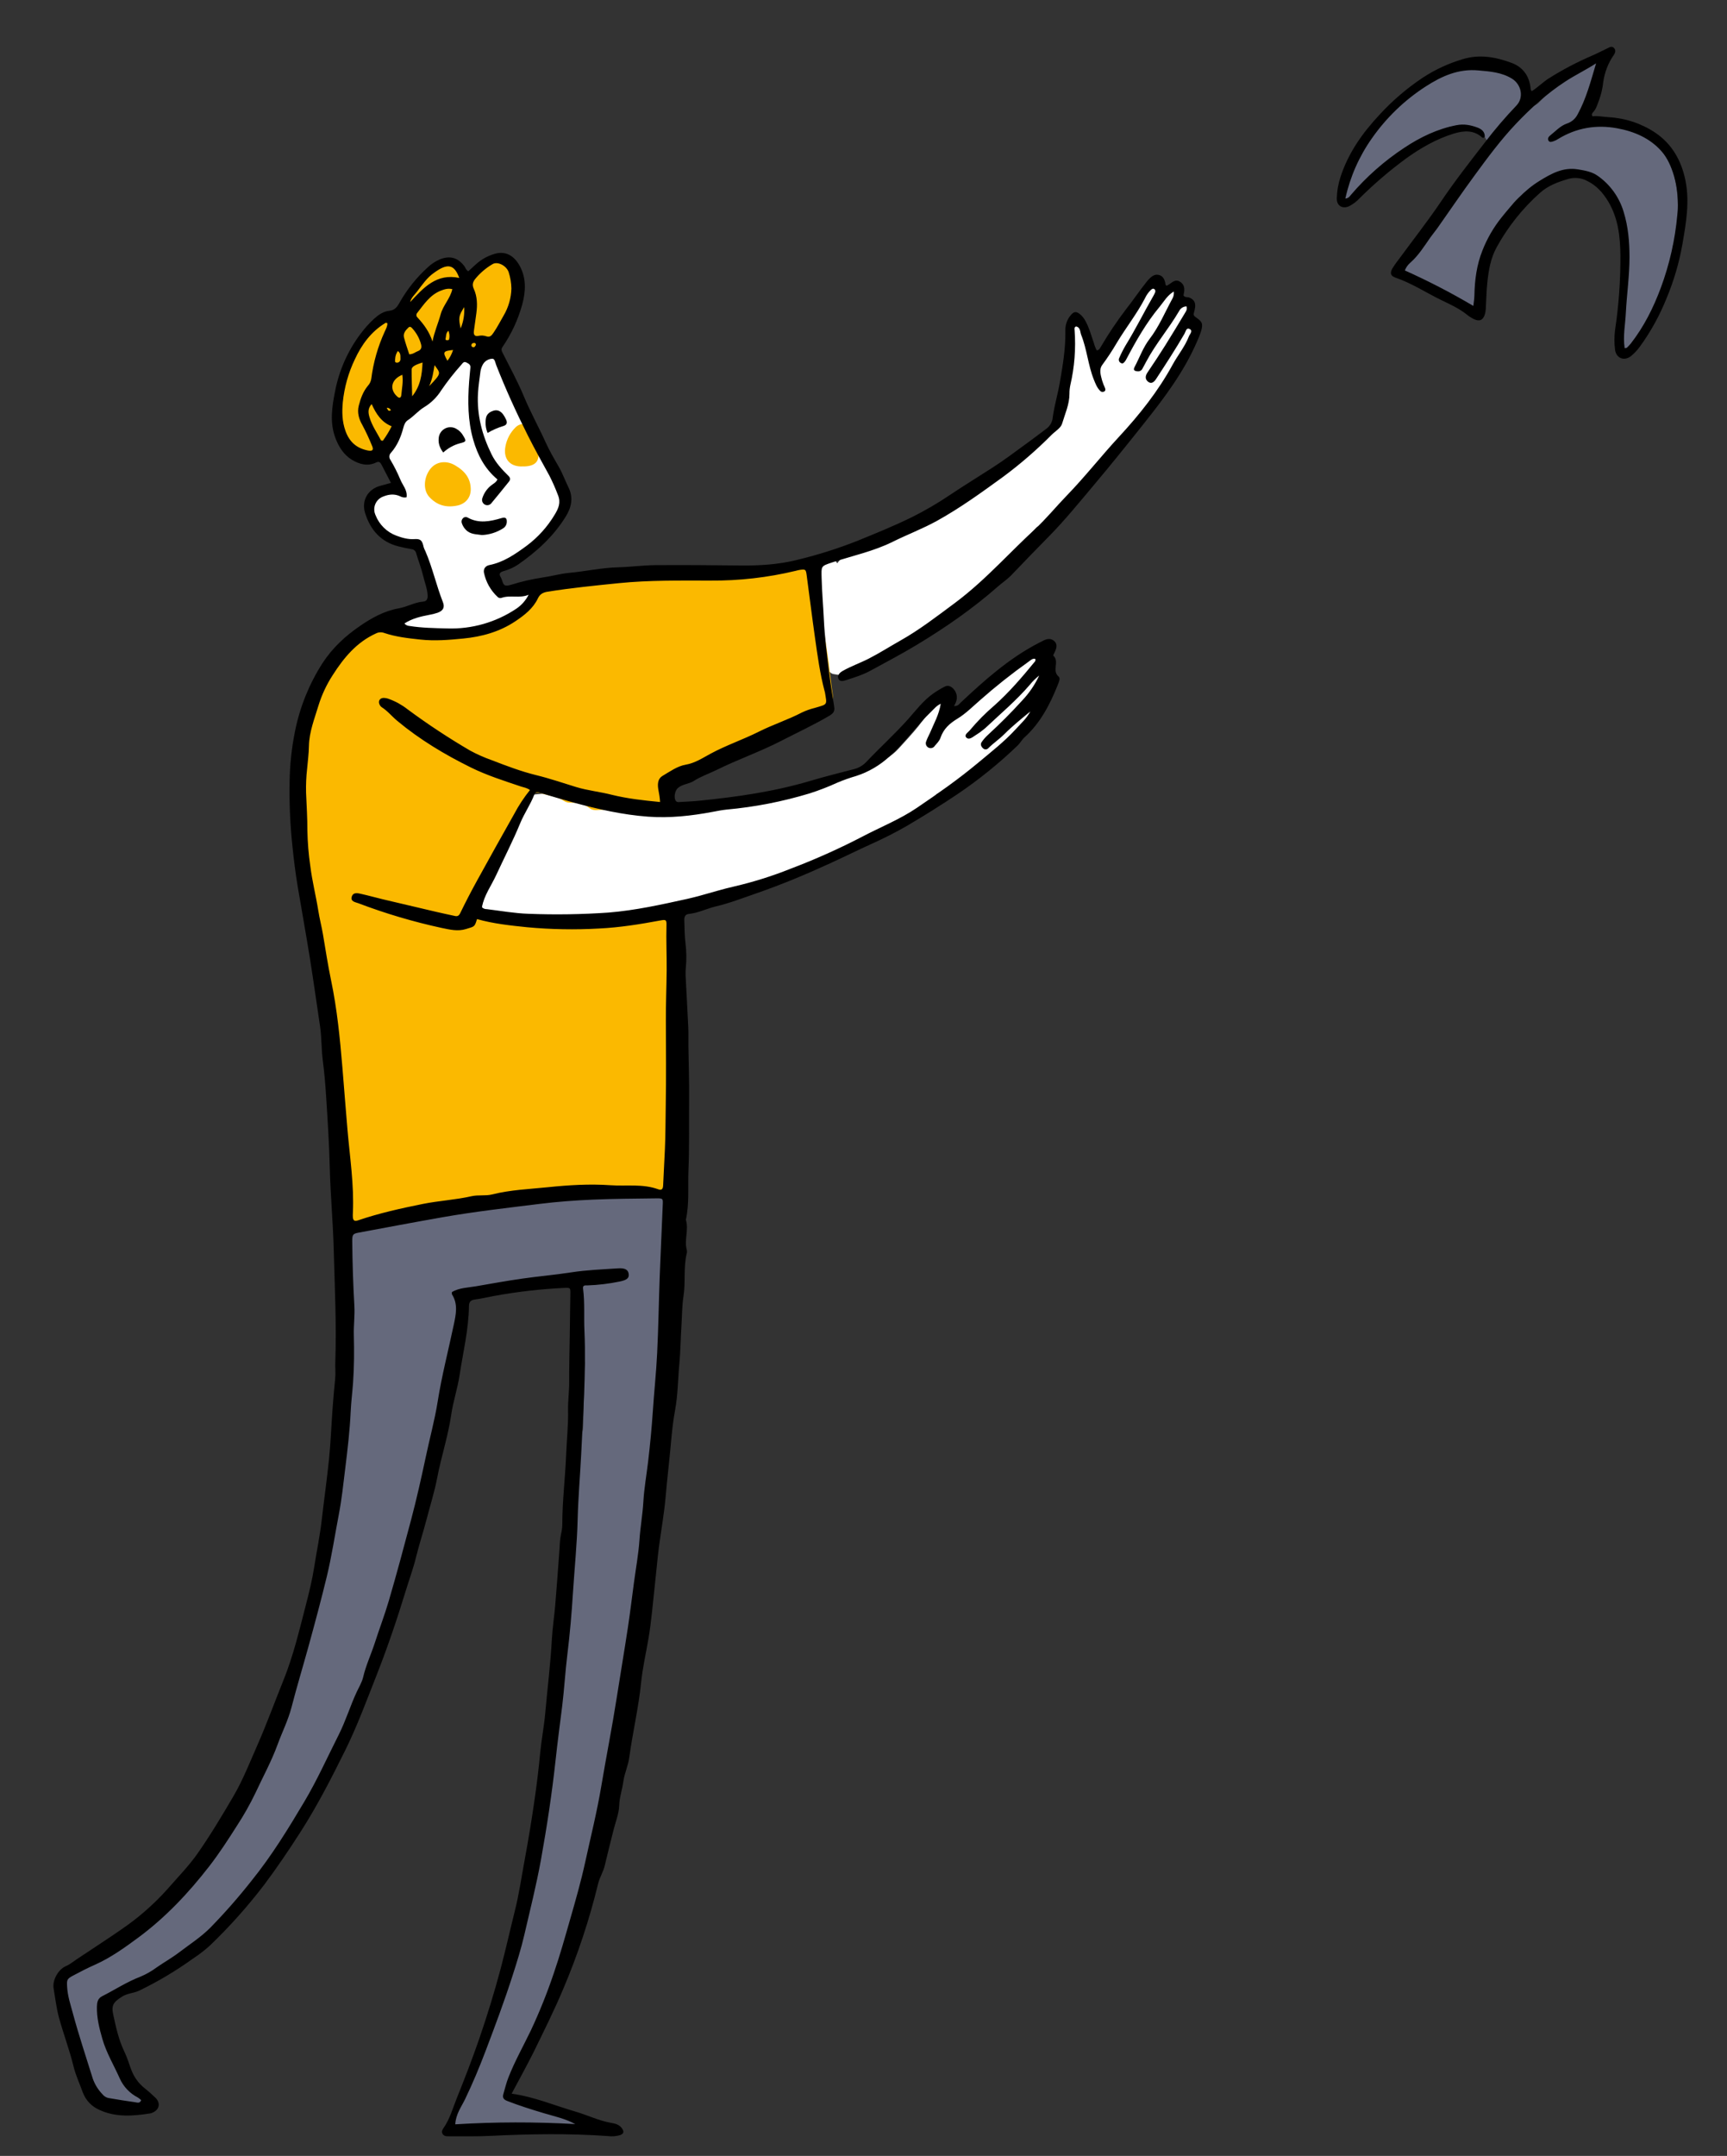 <?xml version="1.0" encoding="UTF-8"?> <svg xmlns="http://www.w3.org/2000/svg" width="307" height="383" viewBox="0 0 307 383" fill="none"><rect x="0" y="0" width="307" height="383" fill="#333333" stroke="none"/> <g clip-path="url(#clip0_117_67)"> <path d="M272.373 18.877C273.318 18.677 273.767 17.967 274.3 17.436C276.45 15.291 278.935 13.616 281.546 12.123C282.183 11.761 282.654 11.155 283.418 10.986C284.416 10.755 285.035 11.22 284.739 12.214C284.363 13.478 284.026 14.768 283.2 15.863C282.614 16.639 282.128 17.395 282.485 18.565C282.78 19.543 282.17 20.569 281.599 21.718C283.358 21.345 284.804 22.011 286.315 22.236C287.002 22.363 287.71 22.267 288.338 21.96C288.941 21.64 289.457 21.777 290.019 22.031C294.062 23.861 296.475 27.023 297.621 31.27C298.316 33.842 298.249 36.47 298.354 39.089C298.383 39.729 298.385 40.373 298.401 41.016C298.414 41.562 298.4 42.107 297.963 42.533C297.462 43.02 297.348 43.682 297.334 44.313C297.28 46.908 296.643 49.384 295.889 51.841C295.717 52.353 295.498 52.847 295.237 53.319C294.426 54.894 293.687 56.507 292.942 58.121C292.303 59.573 291.397 60.891 290.272 62.005C290.091 62.206 289.867 62.363 289.616 62.464C289.366 62.565 289.096 62.606 288.827 62.586C288.231 62.535 287.793 62.257 287.76 61.581C287.716 61.338 287.71 61.09 287.743 60.845C288.327 58.67 288.258 56.416 288.349 54.213C288.447 51.813 288.627 49.4 288.503 46.978C288.425 45.457 288.548 43.922 288.429 42.391C288.367 41.357 288.107 40.345 287.665 39.41C287.289 38.603 286.975 37.769 286.725 36.915C285.925 34.389 284.179 32.626 282.004 31.225C281.816 31.106 281.603 31.034 281.381 31.015C281.16 30.995 280.937 31.03 280.732 31.114C280.324 31.284 279.9 31.41 279.466 31.492C276.676 31.789 274.237 33.125 271.681 34.112C269.961 34.776 268.841 36.091 268.064 37.632C265.764 42.194 264.005 46.959 263.078 52.008C262.928 52.83 262.823 53.676 262.473 54.448C262.02 55.447 261.291 55.587 260.735 54.7C260.354 54.096 259.834 53.904 259.257 53.613C257.029 52.472 254.584 51.787 252.514 50.316C251.836 49.823 251.097 49.424 250.315 49.128C249.22 48.729 248.946 47.866 249.574 46.89C250.095 46.052 250.678 45.253 251.317 44.502C253.405 42.119 255.078 39.435 256.826 36.812C257.886 35.22 258.695 33.463 259.882 31.942C261.068 30.421 262.235 28.884 263.411 27.369C263.471 27.291 263.565 27.231 263.604 27.146C263.889 26.49 264.749 25.961 264.416 25.195C264.246 24.753 263.979 24.356 263.634 24.033C263.289 23.711 262.876 23.472 262.425 23.334C261.432 23.072 260.432 22.818 259.422 22.564C258.597 22.382 257.736 22.46 256.956 22.788C254.946 23.58 253.004 24.539 251.153 25.657C250.049 26.314 248.912 26.888 248.127 27.965C247.903 28.231 247.617 28.438 247.296 28.569C244.707 29.762 242.981 31.948 241.153 34C240.858 34.395 240.535 34.767 240.185 35.114C239.451 35.73 238.766 35.457 238.564 34.51C238.439 33.941 238.654 33.417 238.9 32.945C239.356 32.069 239.917 31.248 240.326 30.351C240.993 28.895 241.873 27.586 242.272 25.939C242.607 24.535 243.362 23.267 244.436 22.308C245.166 21.668 245.634 20.732 246.334 20.044C248.601 17.806 251.131 15.953 254.093 14.735C254.332 14.672 254.557 14.567 254.758 14.424C256.083 13.123 257.931 12.901 259.492 12.085C261.161 11.213 262.986 11.618 264.684 12.147C266.132 12.629 267.545 13.213 268.912 13.893C270.878 14.74 271.751 16.066 272.373 18.877Z" fill="#65697C"></path> <path d="M239.154 35.273C239.755 35.218 239.929 34.875 240.142 34.625C242.903 31.394 246.104 28.573 249.65 26.242C252.493 24.359 255.537 22.888 258.939 22.235C260.265 21.979 261.467 22.223 262.658 22.666C263.403 22.942 263.99 23.451 263.941 24.331C263.74 24.524 263.585 24.522 263.474 24.421C261.954 23.051 260.189 23.206 258.457 23.726C255.328 24.683 252.527 26.295 249.872 28.212C246.974 30.348 244.236 32.694 241.679 35.231C241.146 35.809 240.515 36.286 239.814 36.64C238.631 37.168 237.61 36.56 237.634 35.245C237.666 33.956 237.886 32.678 238.288 31.454C239.676 27.168 242.207 23.612 245.234 20.374C247.536 17.87 250.129 15.654 252.957 13.772C255.142 12.351 257.519 11.253 260.015 10.512C263.029 9.602 265.852 10.122 268.663 11.155C270.697 11.902 271.814 13.432 272.078 15.589C272.099 15.774 272.044 15.983 272.321 16.183C273.357 15.534 274.244 14.612 275.318 13.928C277.777 12.379 280.352 11.026 283.021 9.881C283.969 9.476 284.882 8.984 285.818 8.544C286.167 8.377 286.53 8.136 286.903 8.517C287.275 8.898 287.157 9.365 286.894 9.734C285.873 11.202 285.219 12.895 284.988 14.671C284.881 15.651 284.664 16.616 284.339 17.546C284 18.419 283.808 19.337 283.114 20.031C283.033 20.115 282.985 20.227 282.981 20.345C282.977 20.462 283.016 20.577 283.092 20.667C284 20.544 284.955 20.755 285.925 20.816C288.89 20.971 291.761 21.92 294.239 23.565C297.226 25.573 298.905 28.552 299.617 32.086C300.38 35.864 299.724 39.566 299.093 43.282C298.516 46.596 297.571 49.835 296.276 52.937C295.049 56.017 293.441 58.93 291.491 61.607C291.054 62.208 290.545 62.752 289.976 63.227C288.72 64.245 287.251 63.642 287.087 62.039C286.952 60.908 286.956 59.765 287.099 58.635C287.762 54.234 288.081 49.787 288.053 45.336C288.016 42.031 287.655 38.722 285.869 35.771C284.925 34.209 283.779 32.936 282.104 32.123C281.09 31.593 279.913 31.472 278.813 31.783C276.979 32.313 275.193 32.963 273.72 34.294C270.624 37.053 268.023 40.327 266.029 43.972C264.967 45.92 264.612 48.079 264.389 50.247C264.233 51.77 264.214 53.304 264.121 54.834C264.106 55.178 264.05 55.519 263.955 55.85C263.631 56.883 263.003 57.166 262.026 56.699C261.582 56.485 261.164 56.221 260.78 55.911C259.347 54.754 257.671 54.025 256.04 53.225C253.393 51.925 250.907 50.292 248.078 49.327C247.181 49.022 247.057 48.507 247.517 47.688C247.825 47.181 248.165 46.695 248.534 46.231C251.102 42.734 253.791 39.316 256.216 35.722C258.64 32.128 261.33 28.707 263.983 25.274C265.721 23.001 267.583 20.826 269.559 18.76C270.938 17.335 270.452 14.996 268.759 13.963C266.914 12.837 264.865 12.694 262.817 12.512C259.296 12.178 256.309 13.505 253.424 15.373C249.681 17.787 246.439 20.91 243.88 24.566C241.606 27.78 239.999 31.422 239.154 35.273ZM288.806 61.858C289.027 61.812 289.147 61.826 289.2 61.773C289.451 61.537 289.687 61.285 289.906 61.019C292.236 58.03 293.925 54.647 295.229 51.14C296.781 46.966 297.769 42.602 298.168 38.163C298.42 35.849 298.221 33.507 297.582 31.268C297.095 29.644 296.419 28.061 295.334 26.847C293.281 24.535 290.514 23.353 287.492 22.794C283.759 22.107 280.249 22.698 276.988 24.686C276.738 24.853 276.468 24.986 276.184 25.082C275.877 25.172 275.485 25.372 275.261 24.969C275.062 24.6 275.307 24.269 275.573 24.061C276.534 23.304 277.357 22.356 278.565 21.939C279.365 21.675 280.032 21.108 280.425 20.358C281.971 17.552 282.764 14.483 283.73 11.252C281.842 12.465 279.983 13.351 278.261 14.481C274.979 16.62 272.104 19.225 269.439 22.042C266.773 24.859 264.43 28.023 262.133 31.162C259.859 34.253 257.704 37.434 255.49 40.571C255.092 41.126 254.638 41.658 254.242 42.221C253.144 43.797 252.126 45.434 250.657 46.711C250.247 47.076 249.93 47.533 249.731 48.046C253.905 49.914 257.971 52.018 261.909 54.347C261.994 53.623 262.086 53.056 262.098 52.452C262.148 49.724 262.509 47.033 263.532 44.48C264.355 42.385 265.487 40.426 266.89 38.67C268.88 36.204 270.917 33.825 273.651 32.144C275.763 30.846 277.855 29.657 280.5 30.089C281.728 30.291 282.951 30.493 283.97 31.202C286.205 32.752 287.847 35.021 288.627 37.635C289.437 40.261 289.665 42.94 289.667 45.667C289.669 48.99 289.19 52.277 289.016 55.585C288.92 57.639 288.484 59.684 288.806 61.858Z" fill="black"></path> <path d="M168.302 128.78C169.616 128.126 170.489 127.011 171.318 125.946C172.652 124.238 174.371 122.946 175.782 121.345C177.539 119.358 179.884 118.152 181.896 116.502C182.892 115.636 184.108 115.066 185.407 114.854C186.371 114.72 186.62 115.01 186.171 115.848C185.676 116.781 185.871 117.557 186.396 118.346C186.597 118.648 186.99 119.072 186.496 119.255C185.016 119.818 185.284 121.122 185.562 122.019C186.021 123.483 185.518 124.451 184.614 125.405C182.181 127.97 180.09 130.854 177.422 133.206C176.131 134.343 174.857 135.465 173.3 136.276C172.518 136.683 171.999 137.558 171.173 138.064C169.622 139.016 168.185 140.148 166.589 141.038C166.543 141.062 166.486 141.09 166.467 141.134C165.615 142.998 163.777 143.514 162.131 144.243C160.784 144.84 159.686 145.848 158.36 146.459C154.571 148.201 151.174 150.657 147.401 152.437C144.669 153.727 141.901 154.935 139.16 156.209C136.98 157.223 134.713 157.978 132.483 158.84C130.079 159.72 127.606 160.395 125.089 160.861C124.219 161.08 123.304 161.048 122.451 160.769C121.056 160.224 119.798 160.707 118.502 161.025C116.126 161.62 113.703 162.006 111.26 162.179C107.677 162.429 104.103 162.837 100.506 162.853C98.108 162.865 95.715 163.036 93.308 162.756C91.983 162.603 90.612 162.949 89.337 162.228C88.899 161.978 88.437 162.25 88.08 162.629C87.626 163.103 87.143 163.488 86.444 163.031C86.123 162.845 85.872 162.558 85.729 162.215C85.586 161.872 85.559 161.491 85.652 161.131C85.841 160.154 86.03 159.174 86.269 158.222C87.422 153.563 89.246 149.178 91.387 144.9C91.875 143.925 92.582 143.057 93.217 142.158C93.709 141.463 94.486 141.196 95.261 141.119C97.593 140.891 99.877 140.74 102.208 141.56C105.056 142.564 108.083 142.965 111.06 143.474C112.603 143.726 114.154 144.169 115.684 144.265C118.161 144.424 120.667 144.881 123.151 144.412C125.509 143.97 127.847 143.407 130.192 142.898C130.383 142.827 130.585 142.789 130.788 142.785C133.308 143.076 135.568 142.173 137.883 141.373C140.104 140.61 142.371 139.99 144.671 139.515C147.429 138.944 150.104 138.036 152.865 137.515C153.711 137.358 154.374 136.818 155.071 136.355C156.677 135.289 158.443 134.433 159.758 132.971C162.098 130.376 164.579 127.887 166.03 124.605C166.576 123.379 167.143 123.058 167.842 123.284C168.759 123.572 169.122 124.304 168.983 125.572C168.967 125.728 169.016 125.97 168.934 126.027C167.901 126.735 168.642 127.869 168.302 128.78Z" fill="white"></path> <path d="M148.835 100.069C149.539 99.088 150.352 98.422 151.564 98.422C152.016 98.411 152.233 98.006 152.475 97.644C153.513 96.085 154.177 95.826 155.882 96.441C156.121 96.531 156.376 96.565 156.63 96.539C156.883 96.513 157.128 96.429 157.343 96.293C159.069 95.423 160.738 94.453 162.392 93.455C164.851 91.974 167.305 90.485 169.768 89.033C171.26 88.157 172.598 87.077 173.989 86.05C176.966 83.844 179.991 81.704 182.926 79.445C184.537 78.202 185.995 76.766 187.653 75.567C188.697 74.821 188.881 73.648 189.2 72.563C189.997 69.812 190.014 66.97 189.884 64.137C189.822 62.772 189.855 61.414 189.882 60.05C189.914 59.525 190.076 59.016 190.356 58.571C190.681 57.985 190.85 57.014 191.497 56.998C192.317 56.978 192.692 57.933 193.019 58.622C193.578 59.801 194.174 60.99 194.164 62.356C194.194 62.882 194.351 63.393 194.62 63.844C195.775 63.368 196.437 62.573 197.033 61.511C198.511 58.87 200.019 56.229 201.973 53.866C203.091 52.513 203.769 50.815 205.049 49.36C205.71 50.502 206.256 51.646 207.674 51.831C208.272 51.907 208.658 51.59 209.009 51.101C209.085 51.745 208.584 52.321 208.964 52.929C209.309 53.479 209.884 53.575 210.424 53.761C211.358 54.071 211.389 54.137 211.012 55.081C210.933 55.277 210.81 55.451 210.72 55.641C210.495 56.101 210.637 56.364 211.084 56.651C212.839 57.766 212.961 58.428 212.039 60.39C211.333 61.906 210.619 63.428 210.039 64.997C209.536 66.323 208.814 67.554 207.903 68.637C204.548 72.721 201.187 76.796 197.819 80.865C197.581 81.16 197.327 81.455 196.971 81.519C195.801 81.698 195.256 82.579 194.62 83.431C192.839 85.819 191.008 88.167 189.192 90.527C188.567 91.338 187.494 91.708 187.079 92.757C186.971 93.049 186.597 92.237 186.368 92.65C186.244 92.876 186.467 93.27 186.414 93.567C186.29 94.267 185.641 94.454 185.129 93.859C184.717 93.388 184.426 93.494 184.118 93.848C182.947 95.185 181.553 96.316 180.55 97.805C180.424 98.034 180.262 98.243 180.07 98.421C177.6 100.267 175.473 102.51 173.123 104.495C169.9 107.221 166.588 109.843 163.243 112.431C162.056 113.372 160.787 114.202 159.45 114.911C157.929 115.698 156.52 116.701 155.048 117.585C153.885 118.282 152.706 118.953 151.522 119.613C150.446 120.218 149.227 119.909 148.181 119.75C147.219 119.599 146.936 118.269 146.743 117.31C146.396 115.582 145.997 113.856 145.621 112.128C144.971 109.097 144.608 106.023 144.927 102.907C145.026 101.924 145.456 101.01 145.475 100C145.461 99.678 145.565 99.363 145.766 99.113C145.967 98.862 146.251 98.694 146.567 98.639C146.893 98.547 147.241 98.566 147.556 98.692C147.871 98.818 148.136 99.045 148.311 99.338C148.477 99.559 148.626 99.77 148.835 100.069Z" fill="white"></path> <path d="M69.864 86.06C69.654 85.24 69.509 84.361 69.081 83.578C68.277 82.108 68.723 80.693 69.361 79.369C69.625 78.927 69.852 78.464 70.041 77.984C70.742 75.675 72.562 74.05 73.671 71.992C73.946 71.467 74.622 71.332 75.151 71.162C76.422 70.752 77.228 69.937 77.949 68.811C78.955 67.247 79.846 65.529 81.587 64.572C82.059 64.315 82.224 63.758 82.506 63.32C83.125 62.361 83.814 62.31 84.413 63.273C84.887 64.031 85.296 64.047 85.893 63.526C86.124 63.318 86.335 63.084 86.574 62.885C87.373 62.217 88.44 62.422 88.68 63.412C89.412 66.43 91.135 69.065 91.822 72.113C92.148 73.498 92.838 74.77 93.82 75.795C94.949 76.986 95.633 78.5 96.239 79.99C96.939 81.739 97.765 83.434 98.712 85.061C99.219 85.917 99.649 86.817 99.998 87.75C100.721 89.689 100.195 91.351 98.624 92.663C97.591 93.527 97.024 94.809 96.045 95.744C95.623 96.148 95.205 96.723 94.688 96.747C93.638 96.796 93.181 97.525 92.622 98.178C92.207 98.721 91.663 99.149 91.04 99.423C89.9 99.868 89.031 100.717 88.019 101.349C87.007 101.981 87.029 102.56 87.628 103.61C87.779 103.824 87.91 104.052 88.021 104.289C88.331 105.167 88.973 105.308 89.77 105.161C90.566 105.014 91.314 104.883 92.088 104.76C92.662 104.671 93.219 104.614 93.773 104.896C94.938 105.487 95.114 106.31 94.167 107.242C93.22 108.218 92.079 108.984 90.819 109.488C87.885 110.602 84.974 111.761 81.871 112.311C80.592 112.536 79.366 112.757 78.055 112.144C77.383 111.83 76.437 112.096 75.617 112.125C75.198 112.117 74.78 112.165 74.374 112.268C72.832 112.76 71.549 111.842 70.165 111.503C69.528 111.353 69.46 110.819 69.87 110.268C70.236 109.819 70.749 109.515 71.317 109.411C73.336 108.876 75.346 108.306 77.355 107.733C78.327 107.454 78.453 107.211 78.059 106.269C76.952 103.55 76.019 100.762 75.265 97.924C74.824 96.352 74.822 96.383 73.165 96.204C70.929 95.969 69.083 94.856 67.624 93.225C66.618 92.118 66.361 90.561 66.289 89.108C66.215 87.607 67.402 86.499 68.915 86.314C69.228 86.298 69.558 86.362 69.864 86.06Z" fill="white"></path> <path d="M67.689 217.719C69.096 217.705 70.496 217.749 71.871 217.27C72.626 217.059 73.402 216.934 74.185 216.898C77.138 216.544 80.055 215.937 82.905 215.085C85.614 214.319 88.364 213.708 91.141 213.255C93.894 212.809 96.648 212.206 99.46 212.094C101.594 212.008 103.69 211.563 105.828 211.415C109.054 211.19 112.295 211.25 115.512 211.596C116.53 211.707 117.516 212.108 118.521 212.365C118.664 212.385 118.802 212.433 118.925 212.509C119.049 212.584 119.156 212.684 119.239 212.802C119.323 212.921 119.382 213.055 119.412 213.197C119.442 213.339 119.443 213.485 119.415 213.628C119.436 213.836 119.441 214.046 119.43 214.255C118.705 216.84 118.952 219.552 118.414 222.166C118.142 223.493 118.397 224.887 118.113 226.225C118.087 226.328 118.09 226.436 118.121 226.538C119.045 229.024 118.242 231.518 118.185 234.012C118.096 237.898 117.551 241.748 117.533 245.644C117.523 248.524 117.098 251.399 116.881 254.279C116.576 258.309 116.312 262.341 115.992 266.368C115.725 269.715 115.373 273.053 114.938 276.384C114.624 278.823 114.538 281.314 114.104 283.718C113.379 287.738 113.065 291.881 111.518 295.687C110.65 297.936 110.058 300.283 109.757 302.676C109.388 305.379 109.158 308.1 109.069 310.828C108.91 314.594 108.862 318.386 108.853 322.166C108.852 323.636 108.188 324.61 106.96 325.141C105.958 325.576 105.578 326.295 105.357 327.27C104.556 330.797 103.802 334.334 102.883 337.835C101.991 341.286 101.19 344.767 99.892 348.104C99.286 349.664 98.941 351.328 98.36 352.899C96.835 357.034 95.246 361.145 93.22 365.066C92.208 367.027 91.558 369.141 90.738 371.181C90.307 372.257 90.481 372.444 91.538 372.719C94.724 373.532 97.91 374.335 101.096 375.166C102.371 375.471 103.567 376.044 104.606 376.848C104.996 377.16 105.367 377.49 105.138 378.028C104.91 378.566 104.459 378.623 103.949 378.499C102.941 378.221 101.873 378.258 100.887 378.606C99.779 378.995 98.631 378.406 97.484 378.35C93.948 378.179 90.421 377.874 86.876 378.16C86.041 378.192 85.205 378.172 84.373 378.103C83.636 378.074 82.915 378.028 82.352 378.679C82.016 379.069 81.603 379.131 81.419 378.525C81.213 377.856 80.055 377.956 80.232 377.058C80.352 376.45 80.552 375.862 80.825 375.307C81.464 373.992 82.175 372.71 82.837 371.403C83.952 369.214 85.195 367.059 85.688 364.622C86.361 361.275 87.494 358.061 88.427 354.794C89.247 351.923 90.304 349.113 91.283 346.297C92.211 343.652 92.654 340.906 93.064 338.15C93.613 334.458 94.408 330.81 95.191 327.176C95.768 324.508 96.212 321.817 96.766 319.15C97.444 315.909 97.564 312.587 97.867 309.283C98.251 305.101 98.647 300.906 99.407 296.781C99.813 294.569 100.046 292.315 100.635 290.133C100.768 289.677 100.783 289.194 100.678 288.731C100.172 286.602 100.465 284.45 100.406 282.304C100.348 279.918 100.836 277.602 101.055 275.256C101.282 272.752 101.419 270.252 101.514 267.743C101.65 264.134 101.645 260.505 102.185 256.929C102.279 256.296 102.468 255.643 102.944 255.232C103.59 254.675 103.648 253.982 103.664 253.241C103.748 249.766 103.83 246.3 103.908 242.842C103.959 242.477 103.949 242.106 103.882 241.743C102.638 237.979 103.157 234.086 102.988 230.241C102.971 229.558 102.92 228.879 102.909 228.197C102.899 227.514 102.572 227.206 101.917 227.399C100 227.967 97.997 227.978 96.044 228.271C92.07 228.882 88.066 229.269 84.049 229.432C82.833 229.476 82.795 229.463 82.573 230.747C82.235 232.712 81.82 234.658 81.513 236.631C81.138 239.056 80.479 241.44 80.104 243.865C79.617 246.907 79.219 249.965 78.356 252.932C78.051 253.981 77.873 255.079 77.004 255.882C76.786 256.114 76.644 256.407 76.598 256.722C76.311 258.411 75.697 260.026 75.859 261.822C75.936 263.077 75.728 264.334 75.249 265.495C74.333 267.946 73.612 270.472 72.841 272.977C71.427 277.526 70.296 282.167 68.6 286.625C67.756 288.842 67.497 291.213 66.752 293.45C65.592 296.873 64.618 300.367 63.194 303.69C61.679 307.199 60.05 310.654 58.265 314.046C56.381 317.637 53.979 320.87 51.782 324.246C50.365 326.388 49.221 328.699 48.377 331.128C47.918 332.476 47.092 333.654 46.209 334.76C43.12 338.627 39.476 341.899 35.61 344.966C33.724 346.459 31.745 347.835 29.751 349.16C26.75 351.152 23.553 352.828 20.211 354.162C20.014 354.239 19.817 354.305 19.623 354.388C17.96 355.103 17.914 355.118 18.459 356.908C19.508 360.381 20.13 363.952 20.847 367.497C21.125 368.873 21.581 369.959 22.976 370.541C23.785 370.878 24.42 371.56 25.18 372.033C26.159 372.643 26.079 373.484 25.134 374.156C24.424 374.656 23.632 374.641 22.872 374.428C20.96 373.896 19.082 373.282 17.334 372.288C16.381 371.734 15.624 370.895 15.169 369.887C14.375 368.271 14.002 366.526 13.58 364.8C12.834 361.742 12.169 358.662 11.458 355.591C11.352 354.917 11.154 354.26 10.87 353.64C10.454 352.866 10.714 352.223 11.317 351.67C11.935 351.102 12.669 350.675 13.468 350.42C13.816 350.307 14.302 350.286 14.478 350.045C15.299 348.919 16.676 348.946 17.729 348.328C18.781 347.709 19.852 346.991 20.9 346.305C23.971 344.294 26.68 341.838 29.427 339.418C31.327 337.745 32.847 335.749 34.426 333.823C36.889 330.766 39.049 327.473 40.872 323.991C41.52 322.789 42.422 321.777 43.092 320.595C44.241 318.602 45.454 316.659 46.303 314.503C47.456 311.58 48.642 308.663 49.863 305.751C51.285 302.356 52.145 298.779 53.275 295.29C54.187 292.438 54.875 289.518 55.333 286.558C55.796 283.626 56.497 280.741 57.135 277.831C57.437 276.341 57.599 274.826 57.62 273.305C57.733 268.961 58.347 264.646 58.76 260.32C58.931 258.505 59.198 256.695 59.364 254.877C59.582 252.793 59.966 250.73 60.512 248.707C60.848 247.4 60.912 246.009 61.567 244.786C61.617 244.692 61.614 244.565 61.675 244.494C63.334 242.538 62.759 240.205 62.634 238.008C62.56 236.763 62.432 235.527 62.439 234.271C62.445 232.755 62.112 231.232 62.187 229.722C62.265 228.106 62.236 226.486 62.101 224.874C62.053 223.879 61.948 222.889 61.786 221.906C61.345 219.744 62.277 218.404 64.445 217.871C65.499 217.645 66.595 217.746 67.689 217.719Z" fill="#65697C"></path> <path d="M100.507 164.41C104.117 163.743 107.794 164.053 111.426 163.683C113.149 163.508 114.796 162.927 116.504 162.752C117.365 162.667 117.47 161.629 118.293 161.62C119 161.603 119.235 162.619 120.07 162.399C120.186 162.365 120.307 162.357 120.427 162.373C120.546 162.39 120.661 162.431 120.763 162.495C120.865 162.559 120.953 162.643 121.021 162.743C121.089 162.843 121.136 162.957 121.157 163.076C121.221 163.308 121.202 163.555 121.102 163.773C121.002 163.992 120.828 164.168 120.611 164.27C119.439 164.703 119.613 165.712 119.653 166.519C119.895 171.265 119.271 176.003 119.64 180.752C119.82 183.368 119.799 185.995 119.575 188.608C119.317 191.962 119.491 195.315 119.184 198.66C119.002 200.638 119.117 202.643 119.097 204.635C119.076 206.627 119.01 208.608 119.044 210.592C119.07 211.691 118.386 212.206 117.585 212.616C116.902 212.966 116.356 212.527 115.961 212.025C115.791 211.795 115.561 211.617 115.296 211.511C115.031 211.405 114.742 211.375 114.461 211.425C109.741 211.913 104.997 212.121 100.28 212.595C98.336 212.831 96.379 212.939 94.422 212.92C93.08 212.884 91.799 213.471 90.431 213.553C88.925 213.642 87.411 213.795 85.914 213.993C82.609 214.433 79.245 214.706 76.048 215.579C73.727 216.215 71.386 216.68 69.046 217.151C67.216 217.523 65.314 217.517 63.481 217.909C62.956 217.98 62.422 217.858 61.979 217.566C60.984 217.012 60.651 216.114 61.346 215.209C61.956 214.407 61.991 213.598 61.958 212.699C61.837 209.498 61.227 206.35 60.96 203.173C60.693 199.996 59.943 196.872 60.109 193.644C60.213 191.786 59.842 189.888 59.745 188.026C59.636 185.937 59.384 183.853 59.335 181.753C59.275 179.292 59.128 176.787 58.28 174.463C57.355 171.948 56.774 169.36 56.138 166.774C55.111 162.448 54.554 158.023 54.475 153.577C54.353 150.3 53.94 147.04 53.241 143.837C52.678 140.957 52.599 138.002 53.008 135.097C53.352 132.417 54.186 129.919 54.875 127.359C55.323 125.69 55.366 123.923 56.087 122.325C57.688 118.813 59.851 115.797 63.147 113.694C63.907 113.233 64.629 112.711 65.306 112.134C66.669 110.908 68.202 110.885 69.853 111.279C73.359 112.117 76.938 112.756 80.533 112.544C83.422 112.372 86.353 111.968 89.148 111.025C89.456 110.955 89.747 110.823 90.002 110.637C91.786 108.967 93.996 107.735 95.257 105.525C96.323 103.662 98.175 103.003 100.05 103.061C103.152 103.156 106.189 102.712 109.246 102.487C111.832 102.294 114.392 101.974 116.979 101.96C117.842 101.953 118.643 102.432 119.558 102.418C120.757 102.389 121.958 102.53 123.135 102.189C123.338 102.132 123.548 102.109 123.758 102.119C126.589 102.183 129.372 101.692 132.178 101.427C134.983 101.162 137.757 100.77 140.544 100.433C140.797 100.382 141.037 100.278 141.247 100.126C141.729 99.82 142.299 99.683 142.867 99.736C143.435 99.788 143.97 100.028 144.389 100.417C144.758 100.792 144.975 101.291 144.998 101.818C145.585 107.233 146.62 112.585 147.341 117.967C147.577 119.73 147.746 121.497 148.014 123.259C148.227 124.674 147.813 125.165 146.458 125.794C142.533 127.609 138.687 129.601 134.665 131.204C132.67 131.996 130.605 132.562 128.677 133.521C125.464 135.124 122.067 136.385 119.221 138.685C118.632 139.163 118.305 139.593 118.494 140.376C118.579 140.788 118.589 141.213 118.525 141.628C118.3 143.281 116.753 144.036 115.414 143.056C114.725 142.549 114.212 142.544 113.587 142.979C111.778 144.241 109.753 144.146 107.712 143.909C107.299 143.849 106.88 143.843 106.465 143.89C105.891 143.968 105.225 143.921 104.808 143.578C103.793 142.76 102.652 142.6 101.431 142.595C101.011 142.62 100.594 142.512 100.238 142.286C99.037 141.447 97.585 141.395 96.259 140.936C95.266 140.598 94.685 140.974 94.168 141.719C93.162 143.19 92.1 144.617 91.158 146.133C88.438 150.48 85.831 154.899 83.651 159.551C83.582 159.694 83.514 159.843 83.448 159.978C82.775 161.517 82.833 161.319 84.387 161.773C87.35 162.635 90.457 162.814 93.377 163.828C95.708 164.619 98.078 164.917 100.507 164.41Z" fill="#FBB900"></path> <path d="M81.322 61.427C80.587 63.876 79.497 65.894 78.502 67.964C77.601 69.844 76.009 70.742 74.31 71.539C73.736 71.75 73.243 72.135 72.897 72.641C72.737 72.9 72.515 73.244 72.26 73.308C71.25 73.553 70.885 74.271 70.639 75.174C70.303 76.397 69.135 77.008 68.448 77.988C67.892 78.772 67.36 79.522 67.121 80.443C66.594 82.453 64.267 82.972 62.919 81.055C62.29 80.158 61.633 79.286 60.924 78.438C60.215 77.59 59.992 76.455 59.985 75.324C59.987 74.12 59.978 72.913 60.029 71.711C60.149 68.727 61.04 65.962 62.415 63.332C62.946 62.315 63.517 61.311 63.966 60.258C64.655 58.638 65.945 57.736 67.451 57.039C68.031 56.781 68.681 56.733 69.293 56.902C69.944 57.059 70.357 56.861 70.693 56.245C71.756 54.207 73.004 52.273 74.423 50.468C75.22 49.493 76.01 48.504 77.105 47.844C77.468 47.635 77.789 47.36 78.052 47.034C78.678 46.246 79.494 45.954 80.421 46.313C81.348 46.673 81.733 47.479 81.848 48.414C81.981 49.511 82.066 50.611 82.179 51.705C82.212 51.899 82.255 52.092 82.308 52.281C82.884 52.302 82.856 51.836 83.009 51.535C83.654 50.155 84.519 48.891 85.569 47.791C86.957 46.42 88.802 46.303 90.495 47.014C90.911 47.188 91.269 47.477 91.527 47.849C91.785 48.221 91.932 48.659 91.951 49.111C92.09 50.682 92.148 52.249 91.662 53.792C91.269 55.038 91.218 56.361 90.727 57.595C90.103 59.17 89.386 60.666 88.242 61.936C87.962 62.252 87.683 62.618 87.264 62.674C86.031 62.849 84.789 63.024 83.547 63.075C82.543 63.122 82.028 62.272 81.322 61.427Z" fill="#FBB900"></path> <path d="M83.681 86.84C83.721 88.474 82.673 89.533 81.267 89.819C79.262 90.227 77.647 89.736 76.304 88.273C75.163 87.027 75.317 84.72 76.572 83.213C77.588 81.993 79.323 81.76 80.847 82.637C82.75 83.734 83.631 85.041 83.681 86.84Z" fill="#FBB900"></path> <path d="M92.95 82.86C90.673 82.974 89.432 81.557 89.847 79.322C90.079 78.019 90.714 76.824 91.66 75.906C92.647 74.932 94.251 75.197 94.611 76.644C94.901 77.795 95.489 78.892 95.674 80.091C95.941 81.821 95.291 82.673 93.577 82.839C93.37 82.865 93.16 82.855 92.95 82.86Z" fill="#FBB900"></path> <path d="M90.95 371.937C95.023 372.515 98.641 374.065 102.386 375.154C104.491 375.769 106.469 376.756 108.652 377.131C109.34 377.251 110.098 377.423 110.56 378.101C110.963 378.67 110.909 379.05 110.25 379.298C109.546 379.513 108.805 379.574 108.075 379.475C101.135 378.976 94.199 379.099 87.262 379.436C84.755 379.558 82.247 379.515 79.743 379.515C79.297 379.526 78.878 379.472 78.655 379.055C78.432 378.638 78.666 378.311 78.915 377.938C79.989 376.378 80.479 374.537 81.177 372.806C82.607 369.261 83.985 365.691 85.232 362.075C86.619 358.021 87.886 353.927 88.988 349.773C89.903 346.33 90.676 342.856 91.538 339.402C92.286 336.409 92.723 333.334 93.288 330.296C93.95 326.74 94.53 323.178 95.042 319.603C95.443 316.855 95.773 314.1 96.032 311.336C96.263 308.995 96.716 306.675 96.926 304.325C97.32 299.937 97.864 295.565 98.105 291.161C98.219 289.118 98.541 287.098 98.71 285.048C98.993 281.655 99.235 278.258 99.483 274.863C99.502 274.074 99.586 273.289 99.734 272.515C99.875 271.954 99.95 271.378 99.957 270.799C99.954 266.655 100.481 262.541 100.642 258.411C100.745 255.803 101.03 253.192 100.983 250.551C100.942 248.882 101.189 247.209 101.18 245.525C101.164 242.646 101.252 239.764 101.291 236.883C101.324 234.567 101.343 232.252 101.39 229.958C101.413 228.766 101.432 228.73 100.193 228.801C96.021 229.005 91.866 229.486 87.757 230.242C86.631 230.457 85.512 230.719 84.376 230.865C83.647 230.961 83.371 231.333 83.364 231.998C83.316 236.167 82.318 240.2 81.698 244.287C81.336 246.683 80.549 248.98 80.207 251.347C79.654 255.143 78.436 258.767 77.722 262.518C77.247 265.018 76.458 267.489 75.814 269.967C75.237 272.189 74.513 274.372 73.961 276.605C73.469 278.643 72.737 280.614 72.124 282.62C70.588 287.632 68.913 292.599 66.992 297.47C65.189 302.043 63.494 306.663 61.302 311.078C58.88 315.958 56.39 320.803 53.454 325.392C51.402 328.597 49.266 331.76 46.977 334.811C44.032 338.673 40.791 342.298 37.285 345.654C36.352 346.495 35.354 347.261 34.302 347.946C31.29 350.117 28.095 352.019 24.755 353.632C23.759 354.099 22.625 354.097 21.667 354.72C20.154 355.7 19.761 356.213 20.137 357.94C20.623 360.177 21.11 362.426 22.125 364.514C22.633 365.543 22.94 366.67 23.355 367.745C23.839 369.026 24.663 370.149 25.737 370.992C26.393 371.512 27.021 372.067 27.619 372.654C28.584 373.6 28.361 374.754 27.143 375.299C27.002 375.368 26.854 375.418 26.7 375.449C23.641 375.925 20.581 376.177 17.667 374.821C16.997 374.532 16.391 374.111 15.886 373.582C15.381 373.053 14.987 372.426 14.728 371.741C14.163 370.172 13.444 368.658 13.05 367.018C12.346 364.115 11.274 361.323 10.487 358.445C10.022 356.74 9.826 354.962 9.527 353.213C9.291 351.772 10.358 349.864 11.697 349.291C12.429 348.983 13.03 348.468 13.681 348.033C16.284 346.288 18.928 344.599 21.501 342.812C24.564 340.741 27.36 338.296 29.826 335.533C31.64 333.448 33.581 331.482 35.172 329.201C37.447 325.939 39.482 322.532 41.494 319.1C43.171 316.234 44.368 313.166 45.697 310.159C47.388 306.332 48.814 302.388 50.383 298.506C52.137 294.171 53.203 289.634 54.374 285.122C54.953 282.891 55.503 280.644 55.856 278.383C56.292 275.592 56.872 272.828 57.195 270.01C57.605 266.414 58.117 262.828 58.486 259.23C58.791 256.259 58.897 253.267 59.115 250.287C59.244 248.512 59.398 246.741 59.578 244.974C59.68 243.973 59.569 242.977 59.603 241.983C59.842 235.376 59.502 228.777 59.33 222.175C59.21 217.243 58.742 212.332 58.622 207.406C58.519 203.215 58.248 199.037 57.979 194.859C57.843 192.723 57.667 190.583 57.388 188.448C57.12 186.429 57.194 184.373 56.897 182.345C56.3 178.308 55.726 174.244 55.084 170.203C54.404 165.953 53.631 161.727 52.92 157.487C52.522 155.103 52.228 152.714 51.982 150.312C51.583 146.568 51.416 142.803 51.48 139.038C51.511 135.943 51.838 132.859 52.459 129.828C53.323 125.559 54.971 121.489 57.318 117.827C59.107 115.074 61.436 112.94 64.063 111.154C66.11 109.755 68.337 108.52 70.867 108.076C72.358 107.814 73.696 106.997 75.233 106.876C75.854 106.829 76.05 106.393 76.017 105.751C75.957 104.578 75.505 103.501 75.244 102.381C74.923 101.003 74.39 99.679 73.994 98.314C73.955 98.11 73.85 97.925 73.696 97.788C73.541 97.65 73.346 97.568 73.141 97.553C72.369 97.416 71.599 97.261 70.841 97.068C67.707 96.276 65.845 94.145 64.905 91.153C64.206 88.93 65.397 86.895 67.616 86.303L69.501 85.791C68.942 84.716 68.389 83.656 67.843 82.596C67.634 82.19 67.416 81.885 66.879 82.15C65.346 82.911 63.867 82.47 62.55 81.677C61.145 80.814 60.257 79.461 59.651 77.881C58.566 75.049 59.019 72.245 59.583 69.421C60.299 65.76 61.834 62.311 64.072 59.336C64.785 58.368 65.588 57.472 66.47 56.658C67.267 55.935 68.133 55.321 69.198 55.214C70.186 55.115 70.62 54.502 71.034 53.754C72.349 51.42 74.031 49.315 76.014 47.52C76.658 46.902 77.41 46.408 78.232 46.062C79.962 45.369 81.376 45.76 82.521 47.249C82.74 47.533 82.802 47.937 83.243 48.198C83.66 47.814 84.107 47.401 84.558 46.993C85.522 46.106 86.677 45.457 87.934 45.097C89.857 44.535 91.395 45.397 92.414 47.282C93.578 49.468 93.47 51.769 92.82 54.149C92.078 56.822 90.898 59.352 89.33 61.637C89.08 62.008 89.129 62.252 89.317 62.624C90.612 65.197 92.003 67.727 93.11 70.38C94.284 73.191 95.756 75.846 97.009 78.611C97.697 80.137 98.564 81.583 99.391 83.039C100.038 84.181 100.476 85.418 101.051 86.579C101.996 88.489 101.535 90.225 100.551 91.8C98.4 95.267 95.435 97.973 92.109 100.288C91.322 100.81 90.457 101.201 89.547 101.448C88.941 101.625 88.59 101.885 89.018 102.558C89.121 102.738 89.201 102.93 89.257 103.13C89.535 104.015 89.707 104.228 90.87 103.881C92.712 103.304 94.595 102.871 96.503 102.586C98.031 102.372 99.535 101.934 101.088 101.78C104.041 101.514 106.949 100.85 109.929 100.777C112.112 100.724 114.284 100.416 116.479 100.397C121.576 100.357 126.675 100.406 131.77 100.459C135.093 100.491 138.461 100.278 141.693 99.467C145.325 98.595 148.892 97.469 152.367 96.099C155.696 94.747 159.028 93.392 162.245 91.806C164.526 90.661 166.732 89.37 168.848 87.941C171.369 86.259 173.95 84.676 176.5 83.031C177.492 82.391 178.466 81.719 179.419 81.027C181.644 79.41 183.873 77.793 186.063 76.124C186.37 75.889 186.624 75.592 186.809 75.252C186.995 74.912 187.108 74.537 187.14 74.15C187.418 72.08 188.033 70.057 188.392 67.996C188.919 64.947 189.44 61.893 189.385 58.78C189.343 57.771 189.678 56.782 190.325 56.008C190.92 55.302 191.32 55.269 192.048 55.865C192.439 56.212 192.76 56.632 192.993 57.101C193.65 58.312 194.005 59.632 194.442 60.92C194.565 61.378 194.737 61.821 194.955 62.242C195.384 62.231 195.539 61.854 195.707 61.578C197.056 59.285 198.54 57.075 200.151 54.961C201.394 53.382 202.538 51.685 203.803 50.097C203.896 49.97 203.995 49.848 204.1 49.731C204.622 49.203 205.172 48.64 205.992 48.84C206.811 49.039 207.067 49.739 207.184 50.504C207.186 50.593 207.28 50.669 207.346 50.769C208.165 50.506 208.779 49.342 209.851 50.106C210.73 50.732 210.565 51.645 210.378 52.486C210.676 52.901 211.084 52.732 211.406 52.858C212.199 53.171 212.552 53.715 212.452 54.569C212.411 54.881 212.343 55.19 212.25 55.491C212.139 55.876 212.164 56.092 212.58 56.368C213.75 57.159 213.88 57.535 213.504 58.855C213.277 59.554 213.005 60.237 212.69 60.901C210.413 66.084 207.057 70.571 203.566 74.96C200.567 78.734 197.55 82.495 194.445 86.179C191.852 89.255 189.32 92.382 186.489 95.261C184.259 97.532 182.03 99.812 179.835 102.123C179.072 102.929 178.142 103.527 177.328 104.25C172.887 108.156 168.052 111.492 162.995 114.544C160.269 116.19 157.461 117.663 154.672 119.18C153.334 119.911 151.877 120.351 150.434 120.818C149.966 120.968 149.292 121.184 149.039 120.585C148.785 119.987 149.246 119.512 149.774 119.207C151.267 118.349 152.905 117.788 154.434 117.004C156.342 116.029 158.125 114.888 159.999 113.83C163.426 111.911 166.53 109.503 169.677 107.172C172.572 105.029 175.2 102.566 177.778 100.029C179.824 98.014 181.855 95.973 183.964 94.023C185.968 92.171 187.686 90.054 189.576 88.098C192.853 84.728 195.75 81.016 198.947 77.567C202.562 73.667 205.891 69.48 208.456 64.775C209.384 63.074 210.651 61.57 211.347 59.75C211.496 59.358 212.166 58.746 211.424 58.425C210.859 58.179 210.763 58.948 210.545 59.315C208.964 62.031 207.253 64.662 205.535 67.291C205.202 67.8 204.736 68.281 204.141 67.852C203.547 67.424 203.541 66.822 203.977 66.181C205.055 64.586 206.124 62.98 207.149 61.346C208.373 59.397 209.557 57.417 210.747 55.441C210.854 55.297 210.925 55.13 210.954 54.953C210.983 54.776 210.97 54.594 210.915 54.424C210.644 54.431 210.381 54.512 210.151 54.656C209.922 54.801 209.736 55.004 209.611 55.246C207.818 58.328 205.463 61.036 203.785 64.197C203.564 64.613 203.338 65.027 203.115 65.443C203.043 65.614 202.918 65.756 202.76 65.85C202.601 65.944 202.416 65.985 202.233 65.966C201.76 65.919 201.366 65.822 201.685 65.203C202.571 63.541 203.192 61.734 204.352 60.218C206.026 58.047 207.067 55.522 208.365 53.131C208.615 52.731 208.719 52.256 208.657 51.787C207.497 52.475 206.896 53.587 206.133 54.505C203.778 57.333 201.962 60.517 200.248 63.768C200.178 63.908 200.096 64.041 200.005 64.168C199.809 64.421 199.598 64.707 199.238 64.476C199.095 64.405 198.983 64.282 198.926 64.132C198.869 63.982 198.871 63.816 198.93 63.667C199.26 62.896 199.636 62.146 200.056 61.42C201.844 58.529 203.35 55.476 205.049 52.532C205.157 52.352 205.249 52.163 205.323 51.967C205.372 51.875 205.391 51.769 205.376 51.665C205.361 51.561 205.313 51.465 205.239 51.39C204.969 51.171 204.758 51.353 204.561 51.531C204.146 51.936 203.807 52.413 203.562 52.939C202.119 55.738 200.15 58.2 198.537 60.893C197.747 62.244 196.885 63.552 195.956 64.811C195.332 65.645 195.667 66.635 195.902 67.547C196.039 67.999 196.208 68.44 196.406 68.868C196.516 69.129 196.571 69.382 196.29 69.549C196.176 69.617 196.042 69.644 195.91 69.625C195.779 69.606 195.658 69.541 195.568 69.442C195.008 68.877 194.737 68.154 194.449 67.443C193.416 64.864 193.227 62.061 192.197 59.493C191.982 58.957 192.093 58.179 191.297 57.996C190.94 58.117 190.996 58.42 191.025 58.656C191.265 61.918 191.012 65.197 190.275 68.381C190.163 68.895 190.108 69.419 190.112 69.945C190.117 71.826 189.318 73.521 188.802 75.265C188.574 76.043 187.589 76.605 186.934 77.252C184.244 79.965 181.352 82.466 178.283 84.736C174.484 87.491 170.686 90.246 166.56 92.529C163.986 93.949 161.257 94.973 158.644 96.273C155.276 97.935 151.654 98.701 148.141 99.848C148.044 99.882 147.941 99.905 147.856 99.939C145.9 100.586 146.007 100.583 146.055 102.68C146.115 105.133 146.335 107.57 146.452 110.016C146.597 113.106 146.991 116.17 147.365 119.237C147.621 121.349 147.957 123.451 148.291 125.552C148.42 126.363 148.163 126.713 147.403 127.169C144.611 128.811 141.679 130.165 138.808 131.644C135.09 133.558 131.137 134.925 127.403 136.773C126.061 137.436 124.619 137.911 123.343 138.73C122.476 139.289 121.342 139.276 120.518 139.976C119.971 140.432 119.716 141.75 120.158 142.3C120.354 142.542 120.629 142.491 120.879 142.477C122.028 142.411 123.179 142.36 124.327 142.245C131.037 141.575 137.695 140.622 144.181 138.684C146.73 137.922 149.328 137.289 151.902 136.612C152.715 136.393 153.451 135.948 154.024 135.328C156.44 132.788 159.033 130.43 161.384 127.815C162.785 126.241 164.084 124.493 165.855 123.237C166.536 122.753 167.253 122.323 167.999 121.949C168.628 121.644 169.346 122.026 169.784 122.774C170.277 123.63 170.165 124.472 169.587 125.43C170.296 125.464 170.494 125.092 170.769 124.822C175.047 120.811 179.413 116.919 184.672 114.209C184.905 114.091 185.141 113.978 185.371 113.853C186.062 113.492 186.78 113.316 187.413 113.891C188.046 114.465 187.802 115.224 187.462 115.915C187.369 116.1 187.187 116.428 187.228 116.468C188.404 117.484 186.934 119.155 188.182 120.189C188.523 120.471 188.265 121.09 188.088 121.535C186.687 125.068 184.978 128.411 182.111 131.002C181.635 131.433 181.361 132.001 180.905 132.435C177.587 135.621 174.003 138.517 170.193 141.089C167.278 143.037 164.315 144.897 161.303 146.668C159.182 147.889 156.999 148.998 154.764 149.991C152.347 151.092 149.964 152.27 147.55 153.376C143.28 155.333 138.955 157.143 134.525 158.675C132.119 159.509 129.739 160.435 127.235 161.029C125.629 161.407 124.114 162.196 122.431 162.364C121.762 162.43 121.62 162.946 121.645 163.518C121.701 164.883 121.686 166.258 121.86 167.608C122.031 169.01 122.051 170.428 121.92 171.834C121.873 172.306 121.858 172.78 121.874 173.254C122.027 176.341 122.209 179.427 122.35 182.503C122.403 183.602 122.357 184.702 122.373 185.802C122.416 188.891 122.523 191.98 122.501 195.06C122.458 199.347 122.563 203.639 122.382 207.918C122.261 210.838 122.566 213.794 121.923 216.689C122.469 218.444 121.609 220.239 122.075 221.996C122.129 222.2 122.134 222.414 122.09 222.621C121.464 225.139 121.901 227.736 121.5 230.284C121.226 232.007 121.252 233.786 121.136 235.534C120.992 237.766 120.974 240.004 120.767 242.231C120.509 244.99 120.511 247.794 120.007 250.504C119.641 252.472 119.441 254.43 119.265 256.408C118.984 259.526 118.608 262.635 118.341 265.747C118.074 268.858 117.528 271.844 117.125 274.893C116.84 277.131 116.659 279.378 116.405 281.618C116.051 284.782 115.806 287.965 115.275 291.098C114.837 293.67 114.249 296.225 113.975 298.816C113.527 303.336 112.466 307.749 111.856 312.241C111.664 313.693 111.006 315.023 110.808 316.483C110.61 317.944 110.114 319.285 110.067 320.788C110.024 322.213 109.431 323.622 109.079 325.037C108.556 327.157 108.003 329.271 107.508 331.399C107.248 332.537 106.595 333.508 106.323 334.64C104.776 341.004 102.713 347.231 100.157 353.257C98.539 357.117 96.658 360.867 94.824 364.625C93.594 367.063 92.313 369.395 90.95 371.937ZM117.341 142.479C117.292 141.769 117.194 141.064 117.048 140.368C116.872 139.417 116.856 138.375 117.801 137.82C119.097 137.053 120.427 136.101 121.851 135.857C123.571 135.564 124.95 134.624 126.351 133.875C129.115 132.384 132.087 131.391 134.891 129.983C137.39 128.727 140.095 127.859 142.599 126.551C143.308 126.22 144.048 125.959 144.807 125.77C147.196 125.067 147.015 125.309 146.635 122.93C146.622 122.878 146.606 122.827 146.585 122.778C145.764 119.678 145.333 116.505 144.884 113.339C144.353 109.618 143.899 105.887 143.394 102.164C143.257 101.151 143.181 101.112 142.22 101.234C141.962 101.276 141.707 101.333 141.456 101.406C136.483 102.601 131.385 103.184 126.272 103.142C120.852 103.144 115.442 103.051 110.032 103.596C105.789 104.024 101.548 104.446 97.333 105.119C96.542 105.245 95.985 105.542 95.634 106.274C94.772 108.104 93.221 109.291 91.621 110.363C88.831 112.234 85.666 113.113 82.364 113.434C79.829 113.686 77.304 113.898 74.727 113.62C72.539 113.384 70.381 113.147 68.297 112.445C68.057 112.356 67.802 112.319 67.547 112.335C67.292 112.351 67.043 112.421 66.817 112.539C63.381 114.102 61.111 116.855 59.137 119.947C58.052 121.619 57.202 123.434 56.612 125.34C55.909 127.686 54.967 130.01 54.919 132.512C54.895 133.881 54.714 135.231 54.592 136.592C54.434 137.999 54.372 139.415 54.408 140.83C54.506 143.079 54.647 145.336 54.641 147.579C54.684 149.676 54.857 151.768 55.16 153.844C55.483 156.493 56.151 159.095 56.575 161.736C56.8 163.177 57.181 164.615 57.423 166.056C57.877 168.742 58.289 171.441 58.843 174.099C59.924 179.259 60.437 184.479 60.873 189.706C61.178 193.366 61.451 197.029 61.768 200.682C62.195 205.591 62.957 210.493 62.729 215.45C62.711 215.712 62.709 215.975 62.725 216.237C62.781 216.844 63.032 217.005 63.66 216.793C67.417 215.515 71.296 214.659 75.171 213.879C78.015 213.306 80.953 213.159 83.802 212.511C85.035 212.229 86.299 212.49 87.51 212.186C90.759 211.369 94.107 211.247 97.411 210.906C101.081 210.527 104.788 210.297 108.498 210.554C111.35 210.754 114.248 210.261 117.039 211.286C117.739 211.541 117.86 211.07 117.884 210.551C117.985 208.404 118.102 206.257 118.199 204.11C118.313 201.552 118.302 198.985 118.346 196.423C118.431 191.391 118.388 186.356 118.369 181.324C118.354 178.343 118.483 175.365 118.511 172.386C118.535 169.718 118.401 167.05 118.477 164.382C118.505 163.386 118.385 163.337 117.348 163.527C113.755 164.194 110.183 164.77 106.497 164.949C102.232 165.194 97.954 165.119 93.7 164.723C90.705 164.414 87.704 164.1 84.794 163.276C84.364 164.734 84.317 164.576 82.846 165.04C81.374 165.504 79.95 165.139 78.547 164.855C73.499 163.764 68.539 162.296 63.708 160.462C63.188 160.27 62.262 160.165 62.529 159.299C62.795 158.433 63.639 158.675 64.29 158.822C65.558 159.106 66.807 159.461 68.072 159.763C71.214 160.512 74.357 161.251 77.501 161.981C78.615 162.243 79.738 162.479 80.858 162.721C81.315 162.82 81.574 162.704 81.815 162.209C82.751 160.282 83.736 158.379 84.77 156.502C86.962 152.52 89.176 148.551 91.411 144.593C92.206 143.093 93.142 141.673 94.206 140.352C93.657 139.94 93.121 139.895 92.63 139.73C89.609 138.713 86.552 137.746 83.697 136.339C79.062 134.05 74.622 131.395 70.626 128.066C69.669 127.27 68.879 126.273 67.806 125.602C67.681 125.504 67.579 125.379 67.509 125.236C67.166 124.631 67.451 124.039 68.135 123.985C68.5 123.984 68.862 124.056 69.2 124.196C70.375 124.625 71.475 125.239 72.459 126.015C76.03 128.658 79.741 131.104 83.575 133.344C84.799 134.005 86.073 134.57 87.384 135.034C89.982 136.038 92.614 137.042 95.341 137.711C97.716 138.292 100.038 139.087 102.378 139.805C104.478 140.451 106.679 140.655 108.791 141.203C111.553 141.879 114.329 142.191 117.341 142.479ZM102.261 377.345C100.511 376.381 98.561 375.971 96.685 375.409C94.484 374.754 92.3 374.069 90.161 373.233C89.58 373.006 89.285 372.69 89.468 372.054C89.76 371.057 89.994 370.036 90.376 369.069C91.504 366.185 93.027 363.491 94.366 360.709C95.923 357.392 97.288 353.989 98.455 350.515C99.531 347.392 100.42 344.207 101.333 341.03C102.306 337.652 103.272 334.272 104.023 330.836C105.007 326.329 106.129 321.853 106.893 317.288C107.765 312.072 108.807 306.881 109.623 301.651C110.27 297.503 110.975 293.362 111.605 289.211C112.014 286.518 112.337 283.813 112.7 281.113C113.031 278.622 113.494 276.139 113.669 273.634C113.82 271.344 114.229 269.091 114.366 266.799C114.503 264.413 114.929 262.044 115.211 259.667C115.562 256.695 115.849 253.722 116.049 250.733C116.276 247.287 116.65 243.848 116.819 240.397C117.042 235.842 117.109 231.28 117.277 226.72C117.436 222.485 117.646 218.252 117.814 214.017C117.861 212.913 117.855 212.881 116.724 212.886C112.937 212.941 109.144 212.946 105.363 213.114C102.235 213.251 99.103 213.478 95.998 213.863C90.196 214.583 84.383 215.237 78.623 216.249C73.639 217.126 68.671 218.063 63.696 218.989C62.711 219.172 62.609 219.377 62.617 220.517C62.649 224.342 62.775 228.163 62.994 231.98C63.094 233.714 62.851 235.427 62.899 237.163C62.968 239.977 62.962 242.807 62.763 245.614C62.64 247.33 62.418 249.054 62.339 250.772C62.183 254.185 61.776 257.573 61.361 260.951C61.032 263.648 60.749 266.346 60.234 269.03C59.523 272.723 58.975 276.435 58.086 280.106C57.074 284.286 55.955 288.435 54.815 292.578C53.826 296.162 52.744 299.716 51.816 303.316C51.227 305.593 50.145 307.718 49.341 309.928C48.262 312.889 46.743 315.641 45.43 318.477C44.456 320.504 43.35 322.465 42.119 324.346C40.545 326.824 38.95 329.288 37.158 331.595C33.491 336.315 29.398 340.654 24.574 344.219C22.137 346.015 19.673 347.791 16.875 349.037C15.539 349.625 14.24 350.299 12.953 350.985C11.876 351.555 11.87 351.767 11.929 352.923C12.01 354.57 12.54 356.12 12.954 357.667C14.005 361.563 15.29 365.395 16.489 369.25C16.854 370.295 17.442 371.248 18.212 372.041C18.473 372.375 18.839 372.611 19.251 372.707C20.837 372.973 22.43 373.246 24.018 373.459C24.368 373.509 24.871 373.728 25.094 373.086C24.907 372.911 24.704 372.753 24.49 372.614C23.076 371.89 21.95 370.704 21.296 369.251C20.255 366.906 18.908 364.693 18.194 362.199C17.659 360.328 17.179 358.461 17.229 356.483C17.248 355.748 17.352 355.033 18.154 354.632C20.428 353.477 22.581 352.064 24.977 351.149C25.985 350.729 26.938 350.186 27.815 349.534C29.143 348.608 30.557 347.821 31.854 346.831C33.722 345.414 35.706 344.133 37.372 342.471C39.998 339.786 42.477 336.96 44.799 334.005C48.319 329.638 51.25 324.861 54.109 320.051C56.379 316.233 58.205 312.152 60.212 308.181C61.468 305.702 62.263 303.026 63.442 300.511C63.833 299.674 64.343 298.854 64.557 297.943C65.046 295.842 65.969 293.898 66.63 291.856C67.433 289.362 68.375 286.908 69.114 284.395C70.514 279.615 71.804 274.802 73.08 269.987C74.06 266.294 74.891 262.569 75.686 258.837C76.372 255.556 77.272 252.327 77.801 248.998C78.532 244.396 79.711 239.864 80.673 235.3C81.052 233.499 81.448 231.68 80.353 229.956C80.284 229.845 80.346 229.667 80.342 229.522C81.685 228.757 83.17 228.756 84.595 228.51C87.32 228.041 90.04 227.544 92.779 227.153C95.673 226.735 98.594 226.493 101.485 226.043C104.266 225.611 107.067 225.511 109.866 225.321C111.102 225.239 111.636 225.567 111.751 226.268C111.882 227.043 111.46 227.412 110.073 227.68C108.231 228.059 106.361 228.282 104.483 228.349C104.088 228.359 103.556 228.239 103.648 228.931C103.979 231.438 103.77 233.964 103.895 236.473C104.061 240.231 103.98 243.995 103.83 247.761C103.691 251.26 103.483 254.776 103.318 258.276C103.125 262.147 102.785 266.013 102.686 269.894C102.579 274.237 102.132 278.575 101.853 282.917C101.625 286.563 101.314 290.229 100.862 293.869C100.479 296.94 100.313 300.035 99.936 303.103C99.533 306.279 99.115 309.458 98.769 312.638C98.126 318.578 97.227 324.475 96.168 330.356C95.359 334.841 94.238 339.261 93.212 343.703C92.644 346.162 91.891 348.559 91.123 350.945C89.674 355.472 87.998 359.929 86.313 364.375C85.218 367.261 84.029 370.109 82.684 372.897C82.018 374.279 81.022 375.574 80.931 377.385C88.034 376.949 95.157 376.936 102.261 377.345ZM167.228 125.021C166.468 125.381 166.059 125.918 165.58 126.378C162.934 128.911 160.823 131.944 158.094 134.409C156.399 135.971 154.389 137.146 152.2 137.852C151.066 138.181 149.952 138.575 148.864 139.033C147.252 139.772 145.597 140.413 143.908 140.951C139.111 142.405 134.18 143.366 129.189 143.819C128.354 143.903 127.54 144.068 126.718 144.221C122.916 144.942 119.067 145.363 115.209 145.081C110.676 144.751 106.253 143.742 101.858 142.547C99.85 142 97.858 141.397 95.863 140.803C95.443 140.677 95.131 140.76 94.974 141.175C94.3 142.928 93.201 144.486 92.486 146.219C91.19 149.365 89.629 152.384 88.202 155.466C87.329 157.354 86.05 159.072 85.667 161.174C85.782 161.286 85.919 161.373 86.069 161.43C86.219 161.488 86.378 161.515 86.539 161.509C89.021 161.816 91.502 162.256 93.993 162.337C98.722 162.519 103.457 162.446 108.178 162.116C112.935 161.733 117.556 160.703 122.191 159.682C122.852 159.535 123.507 159.36 124.159 159.197C126.324 158.611 128.469 157.934 130.653 157.446C134.01 156.66 137.304 155.622 140.507 154.341C144.886 152.686 149.164 150.773 153.32 148.614C156.545 146.915 159.947 145.579 162.999 143.507C166.708 140.992 170.376 138.428 173.82 135.554C176.139 133.619 178.531 131.761 180.581 129.523C181.483 128.528 182.518 127.615 183.147 126.396C181.564 127.699 179.972 128.979 178.536 130.421C177.646 131.311 176.601 132.01 175.718 132.886C175.659 132.958 175.586 133.017 175.503 133.059C175.419 133.101 175.328 133.124 175.235 133.128C175.142 133.132 175.049 133.115 174.963 133.08C174.877 133.045 174.799 132.992 174.735 132.924C174.396 132.602 174.228 132.219 174.52 131.806C174.821 131.378 175.164 130.982 175.545 130.624C177.696 128.647 179.764 126.594 181.726 124.425C182.958 123.125 183.973 121.635 184.733 120.01C184.119 120.493 183.561 121.042 183.069 121.648C180.673 124.439 177.858 126.794 175.196 129.307C174.6 129.817 173.966 130.279 173.299 130.69C172.831 131.011 172.207 131.501 171.77 131.017C171.332 130.533 172.096 130.112 172.375 129.764C173.715 128.158 175.187 126.67 176.777 125.315C179.397 122.979 181.672 120.325 183.891 117.617C183.975 117.549 184.032 117.454 184.055 117.348C184.078 117.243 184.065 117.132 184.018 117.035C183.501 116.935 183.162 117.345 182.805 117.58C179.829 119.694 176.966 121.965 174.227 124.382C172.928 125.507 171.695 126.759 170.242 127.645C168.79 128.531 167.723 129.48 167.178 131.091C167 131.614 166.556 132.061 166.178 132.49C166.064 132.682 165.88 132.822 165.665 132.88C165.45 132.939 165.221 132.912 165.025 132.804C164.83 132.697 164.683 132.518 164.616 132.305C164.549 132.091 164.566 131.86 164.664 131.659C164.825 131.166 165.093 130.708 165.303 130.231C165.996 128.562 166.925 126.985 167.228 125.021ZM93.97 105.658C92.398 106.344 90.729 105.668 89.179 106.203C89.056 106.251 88.922 106.261 88.794 106.233C88.665 106.205 88.547 106.139 88.456 106.044C87.226 104.904 86.38 103.407 86.034 101.762C85.899 101.042 86.292 100.523 87.008 100.381C89.529 99.877 91.581 98.452 93.591 96.979C95.606 95.481 97.308 93.598 98.6 91.439C99.297 90.302 99.727 89.259 99.185 87.952C98.742 86.774 98.233 85.621 97.662 84.499C96.346 82.121 95.03 79.736 93.805 77.309C91.754 73.235 89.863 69.082 88.199 64.831C88.04 64.426 87.961 63.679 87.484 63.728C87.145 63.745 86.816 63.848 86.527 64.028C86.238 64.207 85.998 64.458 85.832 64.755C85.63 65.119 85.491 65.513 85.419 65.923C85.261 67.22 85.048 68.507 84.971 69.82C84.743 73.698 85.694 77.275 87.38 80.71C88.107 82.194 89.204 83.377 90.351 84.504C90.752 84.891 90.771 85.194 90.464 85.572C89.416 86.874 88.368 88.178 87.294 89.458C87.15 89.611 86.957 89.71 86.749 89.739C86.541 89.768 86.33 89.725 86.149 89.618C85.968 89.51 85.829 89.345 85.754 89.148C85.678 88.95 85.672 88.734 85.735 88.532C86.001 87.675 86.504 86.913 87.187 86.335C87.589 85.966 88.177 85.769 88.425 85.167C86.165 83.275 84.903 80.845 84.122 78.121C83.153 74.733 83.141 71.283 83.393 67.81C83.453 66.972 83.548 66.136 83.62 65.301C83.67 64.764 83.283 64.586 82.901 64.392C82.444 64.161 82.256 64.507 82.016 64.787C80.725 66.227 79.529 67.749 78.437 69.346C77.677 70.555 76.65 71.57 75.435 72.313C74.343 72.962 73.553 73.968 72.493 74.648C72.046 74.948 71.85 75.428 71.708 75.964C71.281 77.598 70.634 79.139 69.514 80.419C69.343 80.579 69.237 80.797 69.216 81.031C69.195 81.264 69.259 81.498 69.398 81.687C70.068 82.811 70.658 83.981 71.164 85.189C71.566 86.206 72.468 87.084 72.274 88.345C71.889 88.426 71.488 88.365 71.145 88.173C70.128 87.694 69.121 87.803 68.126 88.209C67.808 88.324 67.517 88.505 67.272 88.74C67.028 88.976 66.835 89.26 66.707 89.575C66.579 89.89 66.518 90.229 66.529 90.569C66.54 90.909 66.621 91.243 66.769 91.55C67.098 92.377 67.596 93.126 68.231 93.748C68.865 94.369 69.623 94.85 70.454 95.159C71.483 95.542 72.52 95.846 73.653 95.772C74.785 95.698 75.046 95.999 75.305 97.179C75.383 97.428 75.485 97.669 75.61 97.898C76.885 100.836 77.555 103.983 78.729 106.959C79.113 107.93 78.753 108.515 77.766 108.866C77.272 109.031 76.766 109.155 76.252 109.239C74.751 109.527 73.257 109.876 71.891 110.763C72.004 110.896 72.142 111.003 72.298 111.079C72.454 111.155 72.624 111.198 72.797 111.204C75.016 111.555 77.253 111.584 79.494 111.643C83.855 111.789 88.151 110.563 91.785 108.136C92.712 107.512 93.465 106.658 93.97 105.658ZM68.861 57.413C68.725 57.387 68.602 57.324 68.54 57.36C65.987 58.895 64.299 61.205 63.085 63.822C61.928 66.232 61.2 68.827 60.934 71.489C60.781 73.209 60.809 74.855 61.406 76.536C62.113 78.527 63.404 79.639 65.411 80.033C66.183 80.182 66.46 79.955 66.158 79.254C65.642 77.966 65.056 76.708 64.402 75.485C63.822 74.472 63.454 73.323 63.783 72.044C64.112 70.766 64.548 69.554 65.401 68.532C65.719 68.189 65.928 67.757 65.999 67.293C66.366 64.379 67.178 61.539 68.407 58.874C68.614 58.414 68.888 57.95 68.861 57.413ZM90.908 51.258C90.889 50.276 90.727 49.302 90.429 48.367C90.04 47.193 88.44 46.367 87.538 46.935C86.365 47.623 85.324 48.516 84.462 49.572C84.03 50.132 83.912 50.624 84.217 51.3C84.852 52.676 84.876 54.149 84.682 55.629C84.546 56.669 84.39 57.706 84.249 58.742C84.163 59.358 84.275 59.818 85.054 59.669C85.516 59.564 85.998 59.589 86.446 59.742C87.079 59.97 87.393 59.615 87.715 59.132C88.402 58.143 88.931 57.077 89.542 56.035C90.395 54.583 90.865 52.935 90.907 51.249L90.908 51.258ZM76.884 60.676C77.202 58.969 77.896 57.433 78.337 55.827C78.779 54.222 80.045 53.025 80.408 51.366C79.603 51.175 78.969 51.401 78.336 51.646C76.432 52.401 75.373 54.053 74.183 55.567C74.128 55.624 74.085 55.692 74.058 55.767C74.03 55.841 74.018 55.92 74.022 56C74.026 56.08 74.046 56.157 74.082 56.228C74.117 56.3 74.166 56.363 74.227 56.414C75.368 57.642 76.333 58.979 76.884 60.676ZM81.64 49.374C80.857 47.24 79.851 46.831 78.082 47.852C77.767 48.033 77.468 48.243 77.168 48.453C75.894 49.329 75.055 50.606 74.135 51.8C73.689 52.39 73.09 52.876 72.914 53.662C75.289 51.103 77.606 48.518 81.64 49.374ZM66.068 71.789C65.367 72.544 65.449 73.306 65.666 74.062C66.094 75.58 67.006 76.86 67.73 78.231C67.758 78.283 67.904 78.27 68.054 78.299C68.65 77.489 69.174 76.629 69.621 75.728C67.81 75.011 66.847 73.509 66.071 71.789L66.068 71.789ZM72.76 62.944C73.453 62.927 73.804 62.562 74.241 62.398C74.837 62.178 75.006 61.801 74.85 61.171C74.578 60.155 74.074 59.217 73.378 58.431C73.177 58.193 72.905 57.893 72.607 58.187C72.12 58.659 71.624 59.209 71.818 59.963C72.076 60.969 72.434 61.956 72.755 62.953L72.76 62.944ZM75.118 64.397C73.761 64.818 73.174 65.153 73.172 65.654C73.167 67.237 73.231 68.819 73.27 70.401C74.726 68.617 75.022 66.584 75.113 64.406L75.118 64.397ZM71.528 66.577C69.532 67.375 69.159 69.164 70.638 70.471C71.076 70.857 71.311 70.576 71.347 70.127C71.434 68.999 71.709 67.872 71.522 66.586L71.528 66.577ZM76.292 68.602C78.58 66.231 78.309 66.354 77.248 64.869C77.022 66.087 76.915 67.233 76.286 68.611L76.292 68.602ZM81.89 58.337C82.384 57.142 82.6 55.85 82.52 54.559C81.533 56.108 81.47 56.46 81.884 58.334L81.89 58.337ZM79.543 64.087C79.988 63.514 80.326 62.866 80.541 62.172C78.736 62.367 78.653 62.514 79.538 64.084L79.543 64.087ZM70.72 62.357C70.432 62.771 70.268 63.259 70.247 63.763C70.219 64.01 70.147 64.379 70.447 64.412C70.536 64.433 70.628 64.433 70.717 64.413C70.806 64.392 70.889 64.352 70.96 64.294C71.031 64.237 71.088 64.164 71.127 64.081C71.166 63.998 71.185 63.907 71.184 63.816C71.16 63.307 71.296 62.751 70.714 62.354L70.72 62.357ZM79.715 58.746C79.2 59.227 79.331 59.742 79.206 60.179C79.148 60.386 79.325 60.44 79.48 60.444C79.636 60.449 79.817 60.422 79.844 60.233C79.952 59.739 79.906 59.224 79.71 58.757L79.715 58.746ZM84.601 61.289C84.596 61.058 84.514 60.904 84.261 60.924C84.063 60.943 83.869 60.995 83.811 61.224C83.794 61.271 83.787 61.321 83.791 61.371C83.796 61.421 83.811 61.469 83.835 61.512C83.86 61.555 83.894 61.593 83.934 61.621C83.975 61.65 84.021 61.669 84.07 61.678C84.388 61.766 84.462 61.478 84.596 61.286L84.601 61.289ZM68.755 72.45C68.923 72.718 68.989 73.179 69.483 72.892C69.427 72.749 69.326 72.628 69.196 72.548C69.066 72.468 68.913 72.432 68.761 72.447L68.755 72.45Z" fill="black"></path> <path d="M85.684 95.051C84.716 94.898 83.641 94.968 82.83 94.137C82.496 93.806 82.245 93.401 82.099 92.953C82.043 92.806 82.03 92.645 82.063 92.49C82.095 92.335 82.171 92.193 82.282 92.081C82.387 91.962 82.531 91.883 82.688 91.859C82.845 91.835 83.006 91.867 83.142 91.95C85.138 93.059 87.148 92.631 89.165 92.037C89.854 91.835 90.124 92.043 90.086 92.735C90.08 92.971 90.013 93.201 89.892 93.402C89.771 93.603 89.599 93.769 89.395 93.884C88.279 94.588 87.001 94.991 85.684 95.051Z" fill="black"></path> <path d="M78.791 80.392C78.139 79.523 77.901 78.741 77.984 77.874C78.004 77.52 78.112 77.178 78.299 76.878C78.487 76.578 78.746 76.33 79.053 76.158C79.361 75.986 79.707 75.895 80.059 75.894C80.411 75.892 80.758 75.98 81.067 76.149C81.619 76.444 82.072 76.896 82.368 77.449C82.932 78.355 82.88 78.481 81.824 78.735C80.693 79.028 79.651 79.598 78.791 80.392Z" fill="black"></path> <path d="M86.676 76.912C86.348 76.122 86.24 75.257 86.365 74.409C86.479 73.51 87.099 73.147 87.804 72.941C88.453 72.755 89.037 73.069 89.441 73.626C89.654 73.923 89.835 74.242 89.983 74.578C90.191 75.081 90.125 75.481 89.51 75.672C88.518 75.967 87.567 76.383 86.676 76.912Z" fill="black"></path> </g> <defs> <clipPath id="clip0_117_67"> <rect width="307" height="383" fill="white"></rect> </clipPath> </defs> </svg> 